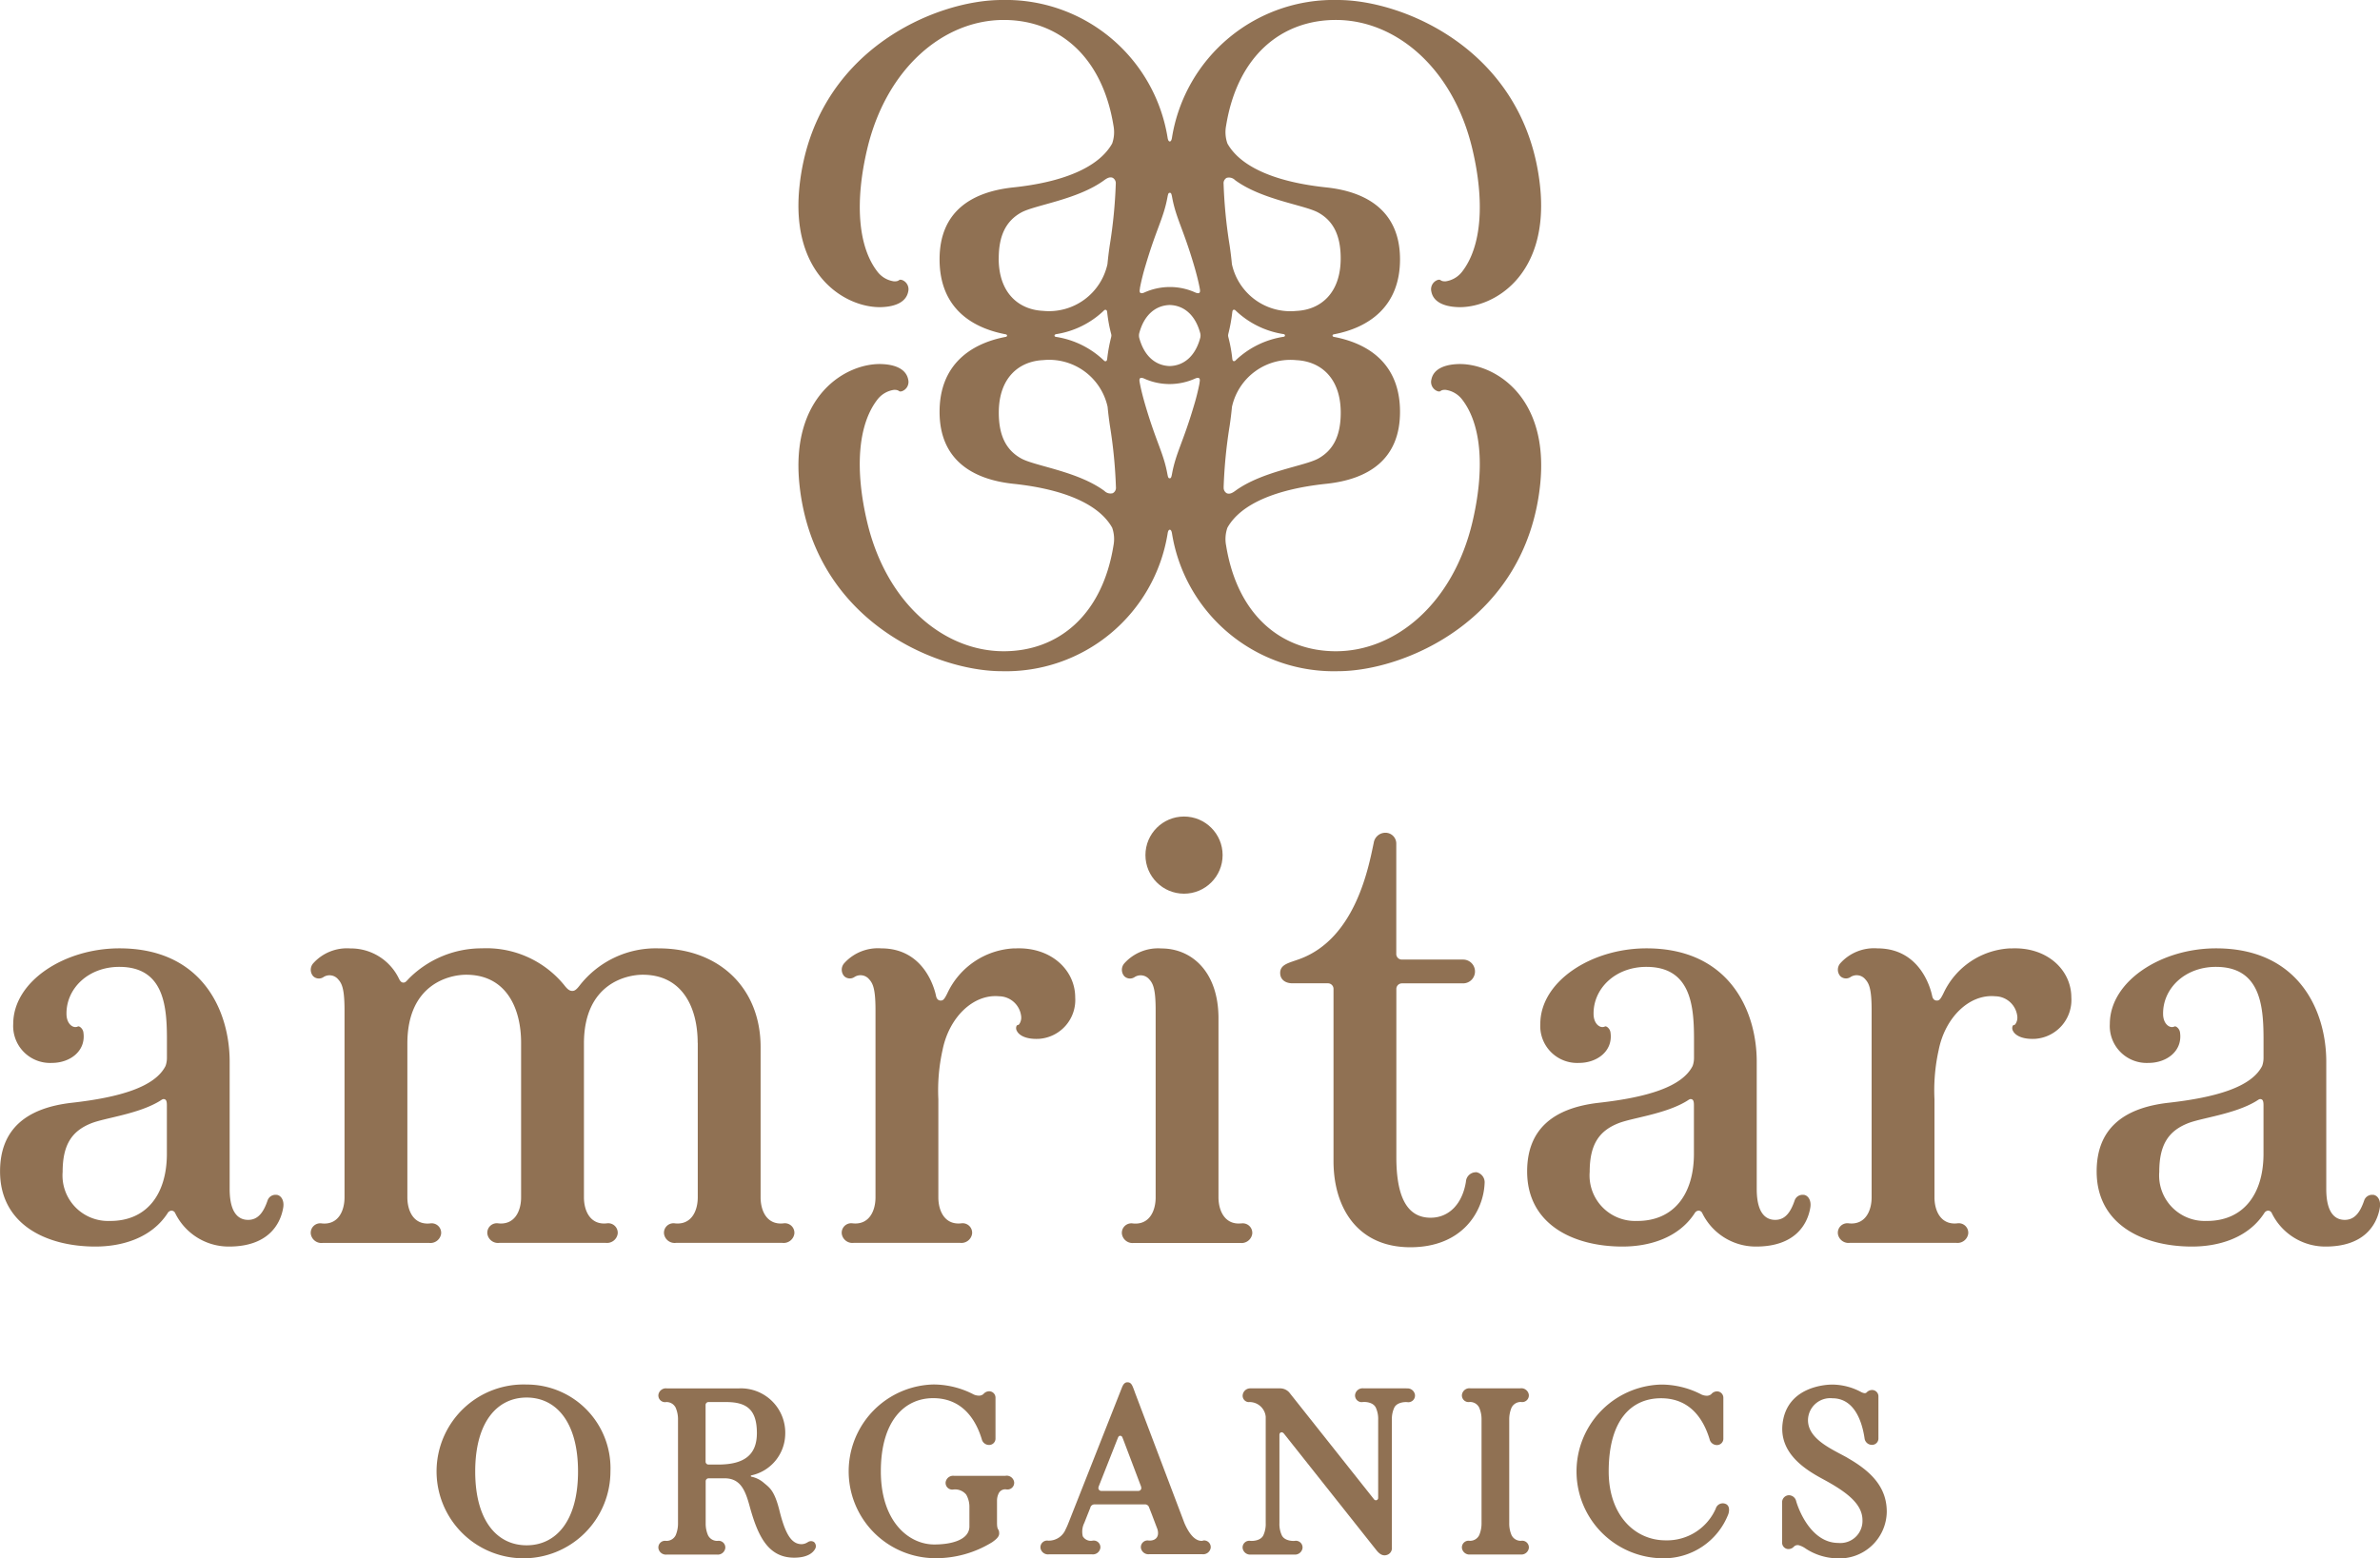 <svg height="144.079" viewBox="0 0 220 144.079" width="220" xmlns="http://www.w3.org/2000/svg"><g fill="#907153"><path d="m217.38 33.693c-1.378.052-2.274.533-2.449 1.425a.906.906 0 0 0 .59 1.09c.344.085.16-.146.717-.132a2.337 2.337 0 0 1 1.543.906c1.836 2.383 2.062 6.568.939 11.325-1.779 7.507-7.087 11.938-12.618 11.938-5.011 0-9.1-3.294-10.15-9.782a3.16 3.16 0 0 1 .123-1.642c1.274-2.265 4.657-3.586 9.131-4.058 3.888-.411 6.823-2.241 6.823-6.653s-2.874-6.318-6.115-6.932c-.1-.019-.123-.085-.123-.118s.019-.1.123-.118c3.242-.613 6.115-2.576 6.115-6.932s-2.935-6.243-6.823-6.653c-4.469-.472-7.857-1.793-9.131-4.058a3.159 3.159 0 0 1 -.123-1.642c1.048-6.488 5.139-9.782 10.148-9.782 5.53 0 10.839 4.431 12.618 11.938 1.128 4.756.9 8.942-.939 11.325a2.358 2.358 0 0 1 -1.543.906c-.552.009-.373-.217-.717-.132a.91.91 0 0 0 -.59 1.09c.175.892 1.066 1.373 2.449 1.425 3.209.123 8.5-2.855 7.592-11.226-1.357-12.495-12.587-17.171-18.683-17.171a15.14 15.14 0 0 0 -15.34 12.745c-.014.094-.061.335-.2.335s-.184-.245-.2-.335a15.144 15.144 0 0 0 -15.337-12.745c-6.1 0-17.327 4.676-18.686 17.171-.911 8.371 4.384 11.344 7.592 11.226 1.378-.052 2.274-.533 2.449-1.425a.906.906 0 0 0 -.59-1.09c-.344-.085-.16.146-.717.132a2.337 2.337 0 0 1 -1.543-.906c-1.836-2.383-2.062-6.568-.939-11.325 1.779-7.507 7.087-11.938 12.618-11.938 5.011 0 9.1 3.294 10.15 9.782a3.16 3.16 0 0 1 -.123 1.642c-1.274 2.265-4.657 3.586-9.131 4.058-3.888.411-6.823 2.241-6.823 6.653s2.874 6.318 6.115 6.932c.1.019.123.085.123.118s-.019.1-.123.118c-3.242.613-6.115 2.576-6.115 6.932s2.935 6.243 6.823 6.653c4.469.472 7.857 1.793 9.131 4.058a3.16 3.16 0 0 1 .123 1.642c-1.043 6.488-5.139 9.782-10.15 9.782-5.53 0-10.839-4.431-12.618-11.938-1.128-4.756-.9-8.942.939-11.325a2.358 2.358 0 0 1 1.543-.906c.552-.009.373.217.717.132a.91.91 0 0 0 .59-1.09c-.175-.892-1.066-1.373-2.449-1.425-3.209-.123-8.5 2.855-7.592 11.226 1.359 12.495 12.589 17.171 18.686 17.171a15.14 15.14 0 0 0 15.34-12.745c.014-.094.061-.335.2-.335s.184.245.2.335a15.144 15.144 0 0 0 15.34 12.745c6.1 0 17.327-4.676 18.686-17.171.907-8.371-4.387-11.344-7.596-11.226zm-21.371-17.219a.791.791 0 0 1 .774.212c2.491 1.826 6.408 2.289 7.691 3 1.373.76 2.071 2.09 2.071 4.237 0 3.261-1.9 4.752-4.086 4.855a5.534 5.534 0 0 1 -5.969-4.322q-.078-.835-.212-1.741a44.975 44.975 0 0 1 -.557-5.691.558.558 0 0 1 .283-.547zm5.384 14.576c0 .038-.019.1-.118.118a8.207 8.207 0 0 0 -4.454 2.194.175.175 0 0 1 -.175.057c-.094-.024-.109-.132-.123-.236a13.525 13.525 0 0 0 -.368-2 .673.673 0 0 1 -.019-.137 1.366 1.366 0 0 1 .019-.137 15.047 15.047 0 0 0 .368-2c.014-.1.028-.212.123-.236a.178.178 0 0 1 .175.057 8.207 8.207 0 0 0 4.454 2.194c.1.019.118.085.118.118zm-13.41-4.374a21.3 21.3 0 0 1 .538-2.152c1-3.379 1.656-4.332 2.01-6.252.066-.349.1-.415.217-.415s.151.066.217.415c.354 1.92 1.01 2.874 2.01 6.252.227.769.429 1.557.538 2.152.024.118.071.354-.038.434-.061.042-.189.047-.382-.042a5.7 5.7 0 0 0 -2.34-.5 5.774 5.774 0 0 0 -2.34.5c-.189.09-.321.085-.382.042-.113-.08-.061-.316-.038-.434zm-13.047-2.756c0-2.147.7-3.473 2.071-4.237 1.288-.713 5.2-1.175 7.691-3 .264-.193.519-.321.774-.212a.574.574 0 0 1 .283.547 44.975 44.975 0 0 1 -.557 5.691q-.134.906-.212 1.741a5.534 5.534 0 0 1 -5.969 4.322c-2.189-.109-4.086-1.6-4.086-4.855zm5.275 7.012a8.207 8.207 0 0 0 4.454-2.194.175.175 0 0 1 .175-.057c.094.024.109.132.123.236a13.529 13.529 0 0 0 .368 2 .673.673 0 0 1 .019.137 1.367 1.367 0 0 1 -.019.137 15.049 15.049 0 0 0 -.368 2c-.014.1-.028.212-.123.236a.178.178 0 0 1 -.175-.057 8.207 8.207 0 0 0 -4.454-2.194c-.1-.019-.118-.085-.118-.118s.019-.1.118-.118zm5.266 14.7a.791.791 0 0 1 -.774-.212c-2.491-1.826-6.408-2.289-7.691-3-1.373-.76-2.071-2.09-2.071-4.237 0-3.261 1.9-4.752 4.086-4.855a5.534 5.534 0 0 1 5.973 4.319q.078.835.212 1.741a44.975 44.975 0 0 1 .557 5.691.558.558 0 0 1 -.283.547zm8.026-10.2a21.3 21.3 0 0 1 -.538 2.152c-1 3.379-1.656 4.332-2.01 6.252-.066.349-.1.415-.217.415s-.151-.066-.217-.415c-.354-1.92-1.01-2.874-2.01-6.252-.227-.769-.429-1.557-.538-2.152-.024-.118-.071-.354.038-.434.061-.042.189-.047.382.042a5.7 5.7 0 0 0 2.34.5 5.774 5.774 0 0 0 2.34-.5c.189-.09.321-.085.382-.042.113.08.061.316.038.434zm.066-4.19c-.458 1.751-1.548 2.6-2.826 2.633-1.279-.033-2.364-.882-2.826-2.633a.954.954 0 0 1 0-.377c.458-1.751 1.548-2.6 2.826-2.633 1.279.033 2.364.882 2.826 2.633a.953.953 0 0 1 0 .377zm2.156 13.844a44.975 44.975 0 0 1 .557-5.691q.134-.906.212-1.741a5.534 5.534 0 0 1 5.969-4.322c2.189.109 4.086 1.6 4.086 4.855 0 2.147-.7 3.473-2.071 4.237-1.288.713-5.2 1.175-7.691 3-.264.193-.519.321-.774.212a.574.574 0 0 1 -.283-.547z" transform="translate(-82.616 -.03)"/><path d="m25.585 208.656a.77.77 0 0 0 -.845.528c-.344 1-.812 1.727-1.689 1.779-.731.042-1.812-.3-1.812-2.85v-11.778c0-4.676-2.52-10.475-10.188-10.475-5.115 0-9.819 3.062-9.819 6.993a3.412 3.412 0 0 0 3.572 3.6c1.689 0 3.143-1.1 2.921-2.775a.738.738 0 0 0 -.344-.566c-.2-.1-.151.033-.425.024-.3 0-.793-.349-.8-1.208-.033-2.336 1.991-4.355 4.884-4.355 4.072 0 4.388 3.534 4.4 6.531v1.869a2.2 2.2 0 0 1 -.127.76c-.981 1.944-4.228 2.907-8.673 3.407-4.2.477-6.625 2.44-6.625 6.347 0 4.9 4.275 6.946 8.814 6.946 2.355 0 5.134-.722 6.672-3.081a.451.451 0 0 1 .373-.241.387.387 0 0 1 .335.241 5.506 5.506 0 0 0 4.973 3.081c3.53 0 4.742-1.977 5.011-3.614.1-.618-.17-1.1-.6-1.17zm-15.385 2.406a4.207 4.207 0 0 1 -4.4-4.535c0-2.576.906-3.794 2.633-4.487 1.274-.51 4.285-.84 6.285-2.029.278-.165.335-.26.533-.189.123.047.184.2.184.533v4.61c-.038 3.638-1.859 6.1-5.233 6.1z" transform="translate(-.01 -98.174)"/><path d="m436.3 208.656a.771.771 0 0 0 -.845.528c-.344 1-.812 1.727-1.689 1.779-.731.042-1.812-.3-1.812-2.85v-11.778c0-4.676-2.52-10.475-10.188-10.475-5.115 0-9.819 3.062-9.819 6.993a3.412 3.412 0 0 0 3.572 3.6c1.689 0 3.143-1.1 2.921-2.775a.738.738 0 0 0 -.344-.566c-.2-.1-.151.033-.425.024-.3 0-.793-.349-.8-1.208-.033-2.336 1.991-4.355 4.884-4.355 4.072 0 4.388 3.534 4.4 6.531v1.869a2.205 2.205 0 0 1 -.127.76c-.982 1.944-4.228 2.907-8.673 3.407-4.2.477-6.625 2.44-6.625 6.347 0 4.9 4.275 6.946 8.814 6.946 2.355 0 5.134-.722 6.672-3.081a.451.451 0 0 1 .373-.241.387.387 0 0 1 .335.241 5.506 5.506 0 0 0 4.973 3.081c3.53 0 4.742-1.977 5.011-3.614.1-.618-.17-1.1-.6-1.17zm-15.383 2.406a4.207 4.207 0 0 1 -4.4-4.535c0-2.576.906-3.794 2.633-4.487 1.274-.51 4.285-.84 6.285-2.029.278-.165.335-.26.533-.189.123.047.184.2.184.533v4.61c-.038 3.638-1.859 6.1-5.233 6.1z" transform="translate(-216.921 -98.174)"/><path d="m324.735 208.656a.77.77 0 0 0 -.845.528c-.344 1-.812 1.727-1.689 1.779-.731.042-1.812-.3-1.812-2.85v-11.778c0-4.676-2.52-10.475-10.187-10.475-5.115 0-9.819 3.062-9.819 6.993a3.412 3.412 0 0 0 3.572 3.6c1.689 0 3.143-1.1 2.921-2.775a.738.738 0 0 0 -.344-.566c-.2-.1-.151.033-.425.024-.3 0-.793-.349-.8-1.208-.033-2.336 1.991-4.355 4.884-4.355 4.072 0 4.388 3.534 4.4 6.531v1.869a2.2 2.2 0 0 1 -.127.76c-.981 1.944-4.228 2.907-8.673 3.407-4.2.477-6.625 2.44-6.625 6.347 0 4.9 4.275 6.946 8.814 6.946 2.355 0 5.134-.722 6.672-3.081a.451.451 0 0 1 .373-.241.387.387 0 0 1 .335.241 5.506 5.506 0 0 0 4.973 3.081c3.53 0 4.742-1.977 5.011-3.614.1-.618-.17-1.1-.6-1.17zm-15.387 2.406a4.207 4.207 0 0 1 -4.4-4.535c0-2.576.906-3.794 2.633-4.487 1.274-.51 4.285-.84 6.285-2.029.278-.165.335-.26.533-.189.123.047.184.2.184.533v4.61c-.038 3.638-1.859 6.1-5.233 6.1z" transform="translate(-158.002 -98.174)"/><path d="m230.821 211.3c-1.529.156-2.1-1.2-2.1-2.407v-16.553c0-4.308-2.477-6.46-5.275-6.46a4.19 4.19 0 0 0 -3.416 1.364.9.9 0 0 0 -.009 1.208.755.755 0 0 0 .934.085 1.033 1.033 0 0 1 1.368.2c.373.4.59.953.59 2.878v17.285c0 1.232-.571 2.562-2.1 2.407a.88.88 0 0 0 -1.019.963.992.992 0 0 0 1.109.84h9.829a1 1 0 0 0 1.109-.84.88.88 0 0 0 -1.019-.963z" transform="translate(-116.088 -98.184)"/><circle cx="109.448" cy="79.065" r="3.567"/><path d="m96.666 194.6v14.288c0 1.232-.571 2.562-2.1 2.407a.88.88 0 0 0 -1.019.963.992.992 0 0 0 1.109.84h9.829a1 1 0 0 0 1.109-.84.88.88 0 0 0 -1.019-.963c-1.529.156-2.1-1.175-2.1-2.407v-13.9c0-5.422-3.8-9.121-9.428-9.121a8.921 8.921 0 0 0 -7.286 3.416c-.311.406-.477.519-.694.519-.241 0-.444-.142-.746-.538a9.282 9.282 0 0 0 -7.606-3.4 9.5 9.5 0 0 0 -6.715 2.757c-.283.3-.354.411-.547.411s-.307-.16-.406-.359a4.93 4.93 0 0 0 -4.5-2.8 4.19 4.19 0 0 0 -3.416 1.364.9.9 0 0 0 -.009 1.208.755.755 0 0 0 .934.085 1.033 1.033 0 0 1 1.368.2c.373.4.59.953.59 2.878v17.284c0 1.232-.571 2.562-2.1 2.407a.88.88 0 0 0 -1.019.963.992.992 0 0 0 1.109.84h9.829a1 1 0 0 0 1.109-.84.88.88 0 0 0 -1.019-.963c-1.529.156-2.1-1.175-2.1-2.407v-14.222c0-5.592 3.992-6.365 5.431-6.365 3.714 0 5.082 3.1 5.082 6.295v14.288c0 1.232-.571 2.562-2.1 2.406a.88.88 0 0 0 -1.019.963.992.992 0 0 0 1.109.84h9.829a1 1 0 0 0 1.109-.84.88.88 0 0 0 -1.019-.963c-1.529.156-2.1-1.175-2.1-2.406v-14.218c0-5.592 3.992-6.365 5.431-6.365 3.714 0 5.082 3.1 5.082 6.295z" transform="translate(-32.167 -98.179)"/><path d="m180.876 185.852a7.188 7.188 0 0 0 -6.205 4.148c-.307.632-.425.679-.623.679-.151 0-.354-.076-.425-.425-.146-.708-1.118-4.4-5.063-4.4a4.19 4.19 0 0 0 -3.416 1.364.9.9 0 0 0 -.009 1.208.755.755 0 0 0 .934.085 1.033 1.033 0 0 1 1.368.2c.373.4.59.953.59 2.878v17.284c0 1.232-.571 2.562-2.1 2.407a.88.88 0 0 0 -1.019.963.992.992 0 0 0 1.109.84h9.829a1 1 0 0 0 1.109-.84.88.88 0 0 0 -1.019-.963c-1.529.156-2.1-1.175-2.1-2.407v-9.073a17.154 17.154 0 0 1 .387-4.539c.595-3.01 2.826-5.2 5.224-4.978a2.081 2.081 0 0 1 2.038 1.8 1.057 1.057 0 0 1 -.189.8c-.09.08-.16.047-.212.109a.5.5 0 0 0 .014.5c.142.3.679.793 2.043.727a3.6 3.6 0 0 0 3.346-3.827c0-2.567-2.284-4.719-5.61-4.53z" transform="translate(-87.098 -98.166)"/><path d="m376.016 185.852a7.188 7.188 0 0 0 -6.205 4.148c-.307.632-.425.679-.623.679-.151 0-.354-.076-.425-.425-.146-.708-1.118-4.4-5.063-4.4a4.19 4.19 0 0 0 -3.416 1.364.9.9 0 0 0 -.009 1.208.755.755 0 0 0 .934.085 1.033 1.033 0 0 1 1.368.2c.373.4.59.953.59 2.878v17.284c0 1.232-.571 2.562-2.1 2.407a.88.88 0 0 0 -1.019.963.992.992 0 0 0 1.109.84h9.829a1 1 0 0 0 1.109-.84.88.88 0 0 0 -1.019-.963c-1.529.156-2.1-1.175-2.1-2.407v-9.073a17.153 17.153 0 0 1 .387-4.539c.595-3.01 2.826-5.2 5.224-4.978a2.081 2.081 0 0 1 2.038 1.8 1.057 1.057 0 0 1 -.189.8c-.09.08-.16.047-.212.109a.5.5 0 0 0 .014.5c.142.3.68.793 2.043.727a3.6 3.6 0 0 0 3.346-3.827c0-2.567-2.284-4.719-5.61-4.53z" transform="translate(-190.159 -98.166)"/><path d="m268.891 194.6a.927.927 0 0 0 -.93.882c-.33 2.043-1.562 3.322-3.265 3.322-2.232 0-3.166-2.029-3.166-5.606v-15.549a.516.516 0 0 1 .514-.514h5.656a1.1 1.1 0 1 0 0-2.2h-5.662a.517.517 0 0 1 -.514-.552v-10.15a1 1 0 0 0 -1.005-1.024 1.093 1.093 0 0 0 -1.081.944c-.448 2.071-1.623 8.814-6.847 10.73-.972.359-1.8.486-1.8 1.288 0 .6.462.958 1.142.958h3.275a.516.516 0 0 1 .514.514v15.921c0 4.355 2.251 7.97 7.1 7.97s6.757-3.345 6.866-5.9a.952.952 0 0 0 -.783-1.043z" transform="translate(-132.456 -86.211)"/><path d="m94.5 271.33a8.036 8.036 0 1 0 7.748 8.031 7.735 7.735 0 0 0 -7.748-8.031zm0 14.864c-2.713 0-4.752-2.246-4.752-6.828s2.038-6.833 4.752-6.833 4.752 2.246 4.752 6.833-2.041 6.828-4.752 6.828z" transform="translate(-45.821 -143.313)"/><path d="m290.982 273.854a.942.942 0 0 1 .878-.519.617.617 0 0 0 .717-.675.7.7 0 0 0 -.779-.59h-4.624a.7.7 0 0 0 -.779.59.617.617 0 0 0 .717.675.937.937 0 0 1 .878.519 2.7 2.7 0 0 1 .217 1.128v9.541a2.779 2.779 0 0 1 -.217 1.128.941.941 0 0 1 -.878.519.617.617 0 0 0 -.717.675.7.7 0 0 0 .779.59h4.626a.7.7 0 0 0 .779-.59.617.617 0 0 0 -.717-.675.937.937 0 0 1 -.878-.519 2.7 2.7 0 0 1 -.217-1.128v-9.541a2.78 2.78 0 0 1 .215-1.128z" transform="translate(-151.258 -143.704)"/><path d="m180.78 279.766h-4.771a.7.7 0 0 0 -.779.59.617.617 0 0 0 .717.675 1.334 1.334 0 0 1 1.18.467 2.248 2.248 0 0 1 .3 1.175v1.827c-.061 1.232-1.746 1.614-3.246 1.614-2.359 0-4.94-2.114-4.94-6.762s2.175-6.767 4.837-6.767c2.808 0 3.987 2.147 4.487 3.775a.692.692 0 0 0 .684.552.588.588 0 0 0 .59-.557v-3.841a.588.588 0 0 0 -.585-.566.7.7 0 0 0 -.533.26.639.639 0 0 1 -.406.146 1.288 1.288 0 0 1 -.472-.1 8.059 8.059 0 0 0 -3.761-.934 8.033 8.033 0 0 0 .09 16.062 9.909 9.909 0 0 0 5.365-1.482c.288-.208.642-.467.642-.8 0-.5-.2-.217-.2-.986v-.354-1.732a1.532 1.532 0 0 1 .146-.623.669.669 0 0 1 .722-.382.621.621 0 0 0 .717-.675.7.7 0 0 0 -.779-.59z" transform="translate(-87.818 -143.308)"/><path d="m322.676 282.386a.674.674 0 0 0 -.953.42 4.921 4.921 0 0 1 -4.643 2.93c-2.808 0-5.252-2.293-5.252-6.37 0-4.832 2.152-6.767 4.837-6.767 2.841 0 3.987 2.147 4.487 3.775a.692.692 0 0 0 .684.552.588.588 0 0 0 .59-.557v-3.841a.588.588 0 0 0 -.585-.566.7.7 0 0 0 -.533.259.639.639 0 0 1 -.406.146 1.288 1.288 0 0 1 -.472-.1 8.059 8.059 0 0 0 -3.761-.934 8.033 8.033 0 0 0 .09 16.062 6.4 6.4 0 0 0 6.125-4.077c.042-.113.212-.713-.208-.934z" transform="translate(-163.125 -143.313)"/><path d="m258.587 272.08h-3.978a.7.7 0 0 0 -.779.59.617.617 0 0 0 .717.675c.264-.028.967.024 1.2.519a2.481 2.481 0 0 1 .217 1.128v7.21a.212.212 0 0 1 -.387.132l-7.833-9.876a1.136 1.136 0 0 0 -.812-.377h-2.765a.7.7 0 0 0 -.731.694.592.592 0 0 0 .524.576 1.5 1.5 0 0 1 1.609 1.354v9.829a2.481 2.481 0 0 1 -.217 1.128c-.231.491-.93.543-1.2.519a.617.617 0 0 0 -.717.675.7.7 0 0 0 .779.59h3.978a.7.7 0 0 0 .779-.59.617.617 0 0 0 -.717-.675c-.264.028-.967-.024-1.2-.519a2.481 2.481 0 0 1 -.217-1.128v-8.168c0-.189.227-.363.448-.061l8.55 10.782c.3.354.576.5.92.4a.653.653 0 0 0 .477-.7v-11.787a2.481 2.481 0 0 1 .217-1.128c.231-.491.93-.543 1.2-.519a.617.617 0 0 0 .717-.675.7.7 0 0 0 -.779-.59z" transform="translate(-128.57 -143.71)"/><path d="m218.831 285.546c-.264.028-.977.033-1.7-1.647l-4.549-12.009c-.019-.047-.132-.382-.236-.618s-.226-.382-.481-.382c-.217 0-.363.156-.472.406-.019.038-.033.08-.052.123l-.184.467-4.738 12a6.113 6.113 0 0 1 -.26.59 1.69 1.69 0 0 1 -1.614 1.057.621.621 0 0 0 -.717.675.7.7 0 0 0 .779.59h3.978a.7.7 0 0 0 .779-.59.617.617 0 0 0 -.717-.675.864.864 0 0 1 -.906-.4 1.821 1.821 0 0 1 .142-1.25l.316-.8.156-.392s0-.014.014-.038l.009-.019.024-.057.024-.061s.009-.028.014-.038v-.014a.4.4 0 0 1 .42-.283h4.591a.392.392 0 0 1 .42.288c.08.193.241.613.241.613l.533 1.406c.217.779-.283 1.081-.816 1.033a.621.621 0 0 0 -.717.675.7.7 0 0 0 .779.59h4.893a.7.7 0 0 0 .779-.59.617.617 0 0 0 -.717-.675zm-9.381-4.61a.272.272 0 0 1 -.269-.269.565.565 0 0 1 .038-.165l1.68-4.256s.061-.146.09-.222.085-.189.212-.189a.23.23 0 0 1 .208.17c.019.047.057.146.08.2l1.449 3.827.17.444a.828.828 0 0 1 .042.189.269.269 0 0 1 -.269.269h-3.435z" transform="translate(-107.65 -143.081)"/><path d="m355.17 278.106c-1.326-.755-3.652-1.68-3.652-3.482a2.055 2.055 0 0 1 2.255-2.024c1.854 0 2.7 1.793 2.982 3.756a.687.687 0 0 0 .684.552.588.588 0 0 0 .59-.557v-3.951a.588.588 0 0 0 -.585-.566.7.7 0 0 0 -.5.222c-.123.123-.293.066-.481-.014a5.712 5.712 0 0 0 -2.694-.708c-.793 0-4.152.274-4.591 3.53-.387 2.855 2.189 4.379 3.7 5.2 2.2 1.184 3.676 2.293 3.676 3.813a2.041 2.041 0 0 1 -2.223 2.1c-2.581 0-3.728-3.223-3.907-3.869a.7.7 0 0 0 -.679-.543.65.65 0 0 0 -.618.6v3.813a.588.588 0 0 0 .585.566.69.69 0 0 0 .514-.236.493.493 0 0 1 .425-.123 2.035 2.035 0 0 1 .656.316 5.537 5.537 0 0 0 2.864.9 4.373 4.373 0 0 0 4.629-4.308c0-2.289-1.463-3.747-3.633-4.983z" transform="translate(-184.393 -143.313)"/><path d="m142.778 286.307a1.023 1.023 0 0 1 -.557.179c-.958 0-1.519-.986-2.043-3.091-.472-1.9-.925-2.133-1.463-2.591a2.532 2.532 0 0 0 -1.137-.557s-.057-.024-.057-.061.061-.061.061-.061a3.966 3.966 0 0 0 3.124-3.742 4.1 4.1 0 0 0 -4.275-4.3h-6.667a.7.7 0 0 0 -.779.59.617.617 0 0 0 .717.675.937.937 0 0 1 .878.519 2.7 2.7 0 0 1 .217 1.128v9.541a2.779 2.779 0 0 1 -.217 1.128.941.941 0 0 1 -.878.519.617.617 0 0 0 -.717.675.7.7 0 0 0 .779.59h4.624a.7.7 0 0 0 .779-.59.617.617 0 0 0 -.717-.675.937.937 0 0 1 -.878-.519 2.7 2.7 0 0 1 -.217-1.128v-3.869a.269.269 0 0 1 .269-.269h1.576c1.378.052 1.817 1.109 2.213 2.558.755 2.76 1.7 4.78 4.119 4.78 1.293 0 1.8-.5 1.972-.878a.512.512 0 0 0 -.132-.566.5.5 0 0 0 -.585.019zm-4.69-10.088c0 2.062-1.232 2.907-3.586 2.907h-.887a.269.269 0 0 1 -.269-.269v-5.242a.269.269 0 0 1 .269-.269h1.618c1.9 0 2.855.68 2.855 2.869z" transform="translate(-68.124 -143.71)"/></g></svg>